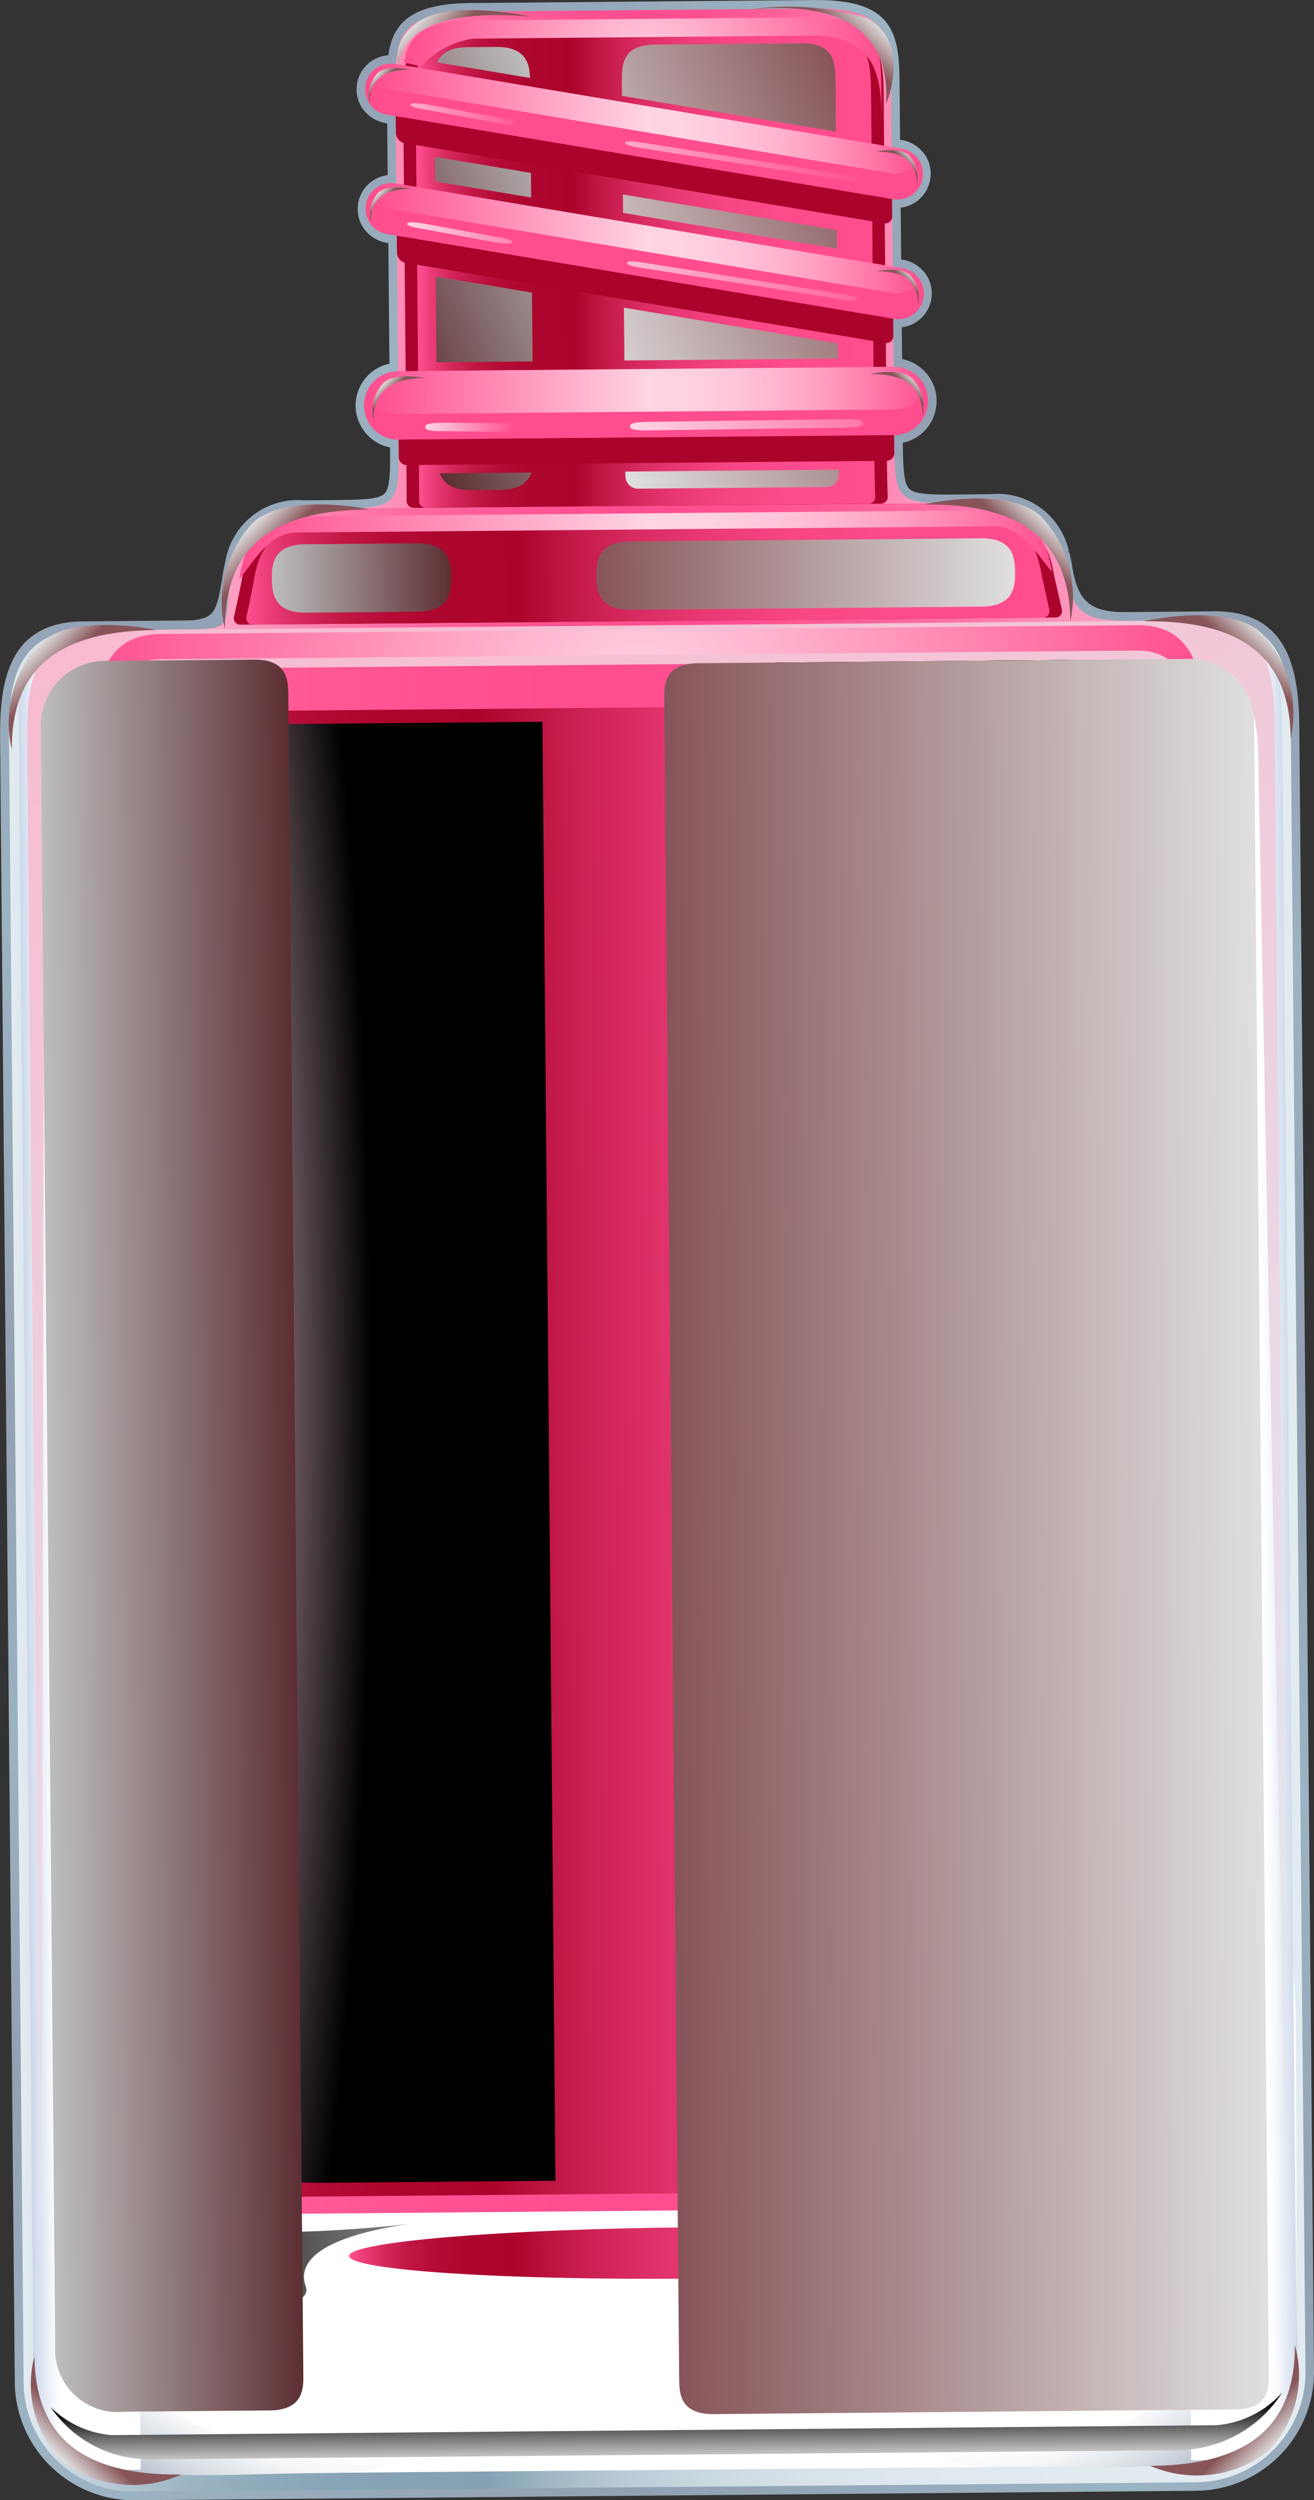 <svg xmlns="http://www.w3.org/2000/svg" xmlns:xlink="http://www.w3.org/1999/xlink" viewBox="0 0 29.291 55.729"><rect x="0" y="0" width="29.291" height="55.729" fill="#333333" stroke="none"/><defs><style>.cls-1{isolation:isolate;}.cls-2{fill:#999;}.cls-3{fill:url(#Безымянный_градиент_61);}.cls-4{fill:url(#Безымянный_градиент_1082);}.cls-10,.cls-11,.cls-12,.cls-26,.cls-27,.cls-5,.cls-6,.cls-7,.cls-8,.cls-9{mix-blend-mode:multiply;}.cls-5{fill:url(#Безымянный_градиент_10);}.cls-6{fill:url(#Безымянный_градиент_11);}.cls-7{fill:url(#Безымянный_градиент_53);}.cls-8{fill:url(#Безымянный_градиент_53-2);}.cls-9{fill:url(#Безымянный_градиент_50);}.cls-10{fill:url(#Безымянный_градиент_50-2);}.cls-11{fill:url(#Безымянный_градиент_798);}.cls-12{fill:url(#Безымянный_градиент_798-2);}.cls-13{fill:url(#Безымянный_градиент_33);}.cls-14{fill:url(#Безымянный_градиент_33-2);}.cls-15{fill:url(#Безымянный_градиент_33-3);}.cls-16{fill:url(#Безымянный_градиент_32);}.cls-17,.cls-23{fill:#ab042c;}.cls-17{mix-blend-mode:darken;}.cls-18{fill:url(#Безымянный_градиент_4908);}.cls-19{fill:url(#Безымянный_градиент_4908-2);}.cls-20{fill:#ff4d8e;}.cls-21{fill:url(#Безымянный_градиент_49);}.cls-22{fill:url(#Безымянный_градиент_47);}.cls-24{fill:url(#Безымянный_градиент_4905);}.cls-25{fill:url(#Безымянный_градиент_4904);}.cls-26{fill:url(#Безымянный_градиент_46);}.cls-27{fill:url(#Безымянный_градиент_46-2);}.cls-28,.cls-29,.cls-30,.cls-31,.cls-36,.cls-37,.cls-38,.cls-39,.cls-40,.cls-41,.cls-42,.cls-43,.cls-44,.cls-45,.cls-46,.cls-47,.cls-48,.cls-49,.cls-50,.cls-51,.cls-52,.cls-53,.cls-54,.cls-55,.cls-56,.cls-57,.cls-58,.cls-59,.cls-60,.cls-61,.cls-62,.cls-63{mix-blend-mode:screen;}.cls-28{fill:url(#Безымянный_градиент_12);}.cls-29{fill:url(#Безымянный_градиент_12-2);}.cls-30{fill:url(#Безымянный_градиент_4903);}.cls-31{fill:url(#Безымянный_градиент_4903-2);}.cls-32{fill:url(#Безымянный_градиент_31);}.cls-33{fill:url(#Безымянный_градиент_31-2);}.cls-34{fill:url(#Безымянный_градиент_31-3);}.cls-35{fill:url(#Безымянный_градиент_31-4);}.cls-36{fill:url(#Безымянный_градиент_4901);}.cls-37{fill:url(#Безымянный_градиент_4901-2);}.cls-38{fill:url(#Безымянный_градиент_4901-3);}.cls-39{fill:url(#Безымянный_градиент_4901-4);}.cls-40{fill:url(#Безымянный_градиент_30);}.cls-41{fill:url(#Безымянный_градиент_30-2);}.cls-42{fill:url(#Безымянный_градиент_3);}.cls-43{fill:url(#Безымянный_градиент_3-2);}.cls-44{fill:url(#Безымянный_градиент_3-3);}.cls-45{fill:url(#Безымянный_градиент_1158);}.cls-46{fill:url(#Безымянный_градиент_1158-2);}.cls-47{fill:url(#Безымянный_градиент_12-3);}.cls-48{fill:url(#Безымянный_градиент_12-4);}.cls-49{fill:url(#Безымянный_градиент_12-5);}.cls-50{fill:url(#Безымянный_градиент_12-6);}.cls-51{fill:url(#Безымянный_градиент_12-7);}.cls-52{fill:url(#Безымянный_градиент_12-8);}.cls-53{fill:url(#Безымянный_градиент_12-9);}.cls-54{fill:url(#Безымянный_градиент_12-10);}.cls-55{fill:url(#Безымянный_градиент_12-11);}.cls-56{fill:url(#Безымянный_градиент_12-12);}.cls-57{fill:url(#Безымянный_градиент_12-13);}.cls-58{fill:url(#Безымянный_градиент_12-14);}.cls-59{fill:url(#Безымянный_градиент_12-15);}.cls-60{fill:url(#Безымянный_градиент_12-16);}.cls-61{fill:url(#Безымянный_градиент_840);}.cls-62{fill:url(#Безымянный_градиент_12-17);}.cls-63{fill:url(#Безымянный_градиент_4903-3);}</style><linearGradient id="Безымянный_градиент_61" x1="-337.79" y1="38.046" x2="-306.399" y2="84.112" gradientTransform="matrix(-1, 0.009, 0.009, 1, -254.761, 12.946)" gradientUnits="userSpaceOnUse"><stop offset="0" stop-color="#9bb3c2"/><stop offset="0.121" stop-color="#92a0b3"/><stop offset="0.227" stop-color="#9bb3c2"/><stop offset="0.364" stop-color="#92a0b3"/><stop offset="0.422" stop-color="#97aabb"/><stop offset="0.5" stop-color="#9bb3c2"/><stop offset="0.587" stop-color="#97aabb"/><stop offset="0.652" stop-color="#92a0b3"/><stop offset="0.769" stop-color="#9bb3c2"/><stop offset="0.879" stop-color="#92a0b3"/><stop offset="1" stop-color="#9bb3c2"/></linearGradient><linearGradient id="Безымянный_градиент_1082" x1="-334.863" y1="64.328" x2="-306.288" y2="64.328" gradientTransform="matrix(-1, 0.009, 0.009, 1, -254.761, 12.946)" gradientUnits="userSpaceOnUse"><stop offset="0" stop-color="#e2ebf0"/><stop offset="0.276" stop-color="#e0e9ef"/><stop offset="0.384" stop-color="#d9e4ea"/><stop offset="0.462" stop-color="#cddae2"/><stop offset="0.527" stop-color="#bccdd7"/><stop offset="0.582" stop-color="#a5bbc9"/><stop offset="0.631" stop-color="#8aa6b7"/><stop offset="0.64" stop-color="#84a1b3"/><stop offset="0.752" stop-color="#87a3b5"/><stop offset="0.82" stop-color="#8faaba"/><stop offset="0.876" stop-color="#9db5c3"/><stop offset="0.925" stop-color="#b1c5d1"/><stop offset="0.97" stop-color="#cbd9e1"/><stop offset="1" stop-color="#e2ebf0"/></linearGradient><radialGradient id="Безымянный_градиент_10" cx="-321.566" cy="34672.717" fy="34661.967" r="16.464" gradientTransform="matrix(-1, 0.009, 0.002, 0.192, -313.923, -6551.383)" gradientUnits="userSpaceOnUse"><stop offset="0" stop-color="#92a0b3"/><stop offset="0.159" stop-color="#9ba8b9"/><stop offset="0.417" stop-color="#b3bdca"/><stop offset="0.742" stop-color="#dbdfe6"/><stop offset="1" stop-color="#fff"/></radialGradient><radialGradient id="Безымянный_градиент_11" cx="-321.567" cy="34666.258" fy="34655.508" r="16.465" gradientTransform="matrix(-1, 0.009, 0.002, 0.192, -313.923, -6551.383)" gradientUnits="userSpaceOnUse"><stop offset="0" stop-color="#c3d0e0"/><stop offset="0.246" stop-color="#ccd7e5"/><stop offset="0.646" stop-color="#e4eaf1"/><stop offset="1" stop-color="#fff"/></radialGradient><radialGradient id="Безымянный_градиент_53" cx="-314.143" cy="76.413" r="10.678" gradientTransform="matrix(-1, 0.009, 0.009, 1, -254.761, 12.946)" gradientUnits="userSpaceOnUse"><stop offset="0.745" stop-color="#fff"/><stop offset="0.788" stop-color="#f3f5f7"/><stop offset="0.866" stop-color="#d4dae1"/><stop offset="0.969" stop-color="#a3aebf"/><stop offset="1" stop-color="#92a0b3"/></radialGradient><radialGradient id="Безымянный_градиент_53-2" cx="186.908" cy="76.407" r="10.677" gradientTransform="translate(-114.604 11.703) rotate(-0.51)" xlink:href="#Безымянный_градиент_53"/><linearGradient id="Безымянный_градиент_50" x1="-334.672" y1="64.218" x2="-332.3" y2="64.218" gradientTransform="matrix(-1, 0.009, 0.009, 1, -254.761, 12.946)" gradientUnits="userSpaceOnUse"><stop offset="0" stop-color="#ccd9eb"/><stop offset="0.035" stop-color="#d5dfee"/><stop offset="0.176" stop-color="#f3f6fa"/><stop offset="0.255" stop-color="#fff"/></linearGradient><linearGradient id="Безымянный_градиент_50-2" x1="255.382" y1="64.213" x2="257.753" y2="64.213" gradientTransform="translate(-203.641 12.497) rotate(-0.51)" xlink:href="#Безымянный_градиент_50"/><radialGradient id="Безымянный_градиент_798" cx="-309.434" cy="99830.764" r="12.285" gradientTransform="matrix(-1.056, 0.009, 0.001, 0.17, -408.684, -16890.892)" gradientUnits="userSpaceOnUse"><stop offset="0" stop-color="#92a0b3"/><stop offset="0.186" stop-color="#96a4b6"/><stop offset="0.38" stop-color="#a3aebf"/><stop offset="0.576" stop-color="#b7c1cd"/><stop offset="0.775" stop-color="#d4dae1"/><stop offset="0.973" stop-color="#f9fafb"/><stop offset="1" stop-color="#fff"/></radialGradient><radialGradient id="Безымянный_градиент_798-2" cx="-309.434" cy="99842.185" r="6.145" xlink:href="#Безымянный_градиент_798"/><linearGradient id="Безымянный_градиент_33" x1="-339.561" y1="61.248" x2="-299.221" y2="61.248" gradientTransform="matrix(-1, 0.009, 0.009, 1, -254.761, 12.946)" gradientUnits="userSpaceOnUse"><stop offset="0" stop-color="#feb4cf"/><stop offset="0.102" stop-color="#fe8fb8"/><stop offset="0.203" stop-color="#ff72a6"/><stop offset="0.305" stop-color="#ff5e98"/><stop offset="0.404" stop-color="#ff5191"/><stop offset="0.5" stop-color="#ff4d8e"/><stop offset="0.596" stop-color="#ff5191"/><stop offset="0.695" stop-color="#ff5e98"/><stop offset="0.797" stop-color="#ff72a6"/><stop offset="0.898" stop-color="#fe8fb8"/><stop offset="1" stop-color="#feb4cf"/></linearGradient><linearGradient id="Безымянный_градиент_33-2" x1="-327.606" y1="35.389" x2="-313.508" y2="35.389" xlink:href="#Безымянный_градиент_33"/><linearGradient id="Безымянный_градиент_33-3" x1="-331.76" y1="42.247" x2="-310.045" y2="42.247" xlink:href="#Безымянный_градиент_33"/><linearGradient id="Безымянный_градиент_32" x1="66.223" y1="111.132" x2="66.223" y2="65.646" gradientTransform="translate(-28.822 16.87) rotate(-22.53)" gradientUnits="userSpaceOnUse"><stop offset="0" stop-color="#e2ebf0"/><stop offset="0.286" stop-color="#e6e2ea"/><stop offset="0.75" stop-color="#f1cada"/><stop offset="1" stop-color="#f8bad0"/></linearGradient><linearGradient id="Безымянный_градиент_4908" x1="-325.645" y1="35.579" x2="-315.477" y2="35.579" gradientTransform="matrix(-1, 0.009, 0.009, 1, -254.761, 12.946)" gradientUnits="userSpaceOnUse"><stop offset="0" stop-color="#ff4d8e"/><stop offset="0.203" stop-color="#fd4b8b"/><stop offset="0.326" stop-color="#f64583"/><stop offset="0.426" stop-color="#e93a75"/><stop offset="0.516" stop-color="#d82b61"/><stop offset="0.596" stop-color="#c21847"/><stop offset="0.66" stop-color="#ab042c"/><stop offset="0.765" stop-color="#ad062f"/><stop offset="0.828" stop-color="#b40c37"/><stop offset="0.88" stop-color="#c11745"/><stop offset="0.926" stop-color="#d22659"/><stop offset="0.967" stop-color="#e83973"/><stop offset="1" stop-color="#ff4d8e"/></linearGradient><linearGradient id="Безымянный_градиент_4908-2" x1="-329.508" y1="42.342" x2="-311.601" y2="42.342" xlink:href="#Безымянный_градиент_4908"/><linearGradient id="Безымянный_градиент_49" x1="-332.577" y1="61.971" x2="-308.574" y2="61.971" gradientTransform="matrix(-1, 0.009, 0.009, 1, -254.761, 12.946)" gradientUnits="userSpaceOnUse"><stop offset="0" stop-color="#ab042c"/><stop offset="0.247" stop-color="#ff4d8e"/><stop offset="0.328" stop-color="#fb4a8a"/><stop offset="0.413" stop-color="#f1417d"/><stop offset="0.498" stop-color="#df3169"/><stop offset="0.584" stop-color="#c61c4c"/><stop offset="0.66" stop-color="#ab042c"/><stop offset="0.765" stop-color="#ad062f"/><stop offset="0.828" stop-color="#b40c37"/><stop offset="0.88" stop-color="#c11745"/><stop offset="0.926" stop-color="#d22659"/><stop offset="0.967" stop-color="#e83973"/><stop offset="1" stop-color="#ff4d8e"/></linearGradient><linearGradient id="Безымянный_градиент_47" x1="-328.808" y1="79.867" x2="-313.568" y2="79.867" gradientTransform="matrix(-1, 0.009, 0.009, 1, -254.761, 12.946)" gradientUnits="userSpaceOnUse"><stop offset="0" stop-color="#ff4d8e"/><stop offset="0.235" stop-color="#fd4b8b"/><stop offset="0.376" stop-color="#f64583"/><stop offset="0.492" stop-color="#e93a75"/><stop offset="0.595" stop-color="#d82b61"/><stop offset="0.689" stop-color="#c21847"/><stop offset="0.762" stop-color="#ab042c"/><stop offset="0.835" stop-color="#ad062f"/><stop offset="0.88" stop-color="#b40c37"/><stop offset="0.916" stop-color="#c11745"/><stop offset="0.948" stop-color="#d22659"/><stop offset="0.977" stop-color="#e83973"/><stop offset="1" stop-color="#ff4d8e"/></linearGradient><linearGradient id="Безымянный_градиент_4905" x1="-307.714" y1="61.856" x2="-307.332" y2="61.856" gradientTransform="matrix(-1, 0.009, 0.009, 1, -254.761, 12.946)" gradientUnits="userSpaceOnUse"><stop offset="0" stop-color="#ab042c"/><stop offset="1" stop-color="#ff4d8e"/></linearGradient><linearGradient id="Безымянный_градиент_4904" x1="-333.865" y1="61.856" x2="-333.485" y2="61.856" gradientTransform="matrix(-1, 0.009, 0.009, 1, -254.761, 12.946)" gradientUnits="userSpaceOnUse"><stop offset="0" stop-color="#ff4d8e"/><stop offset="1" stop-color="#ab042c"/></linearGradient><linearGradient id="Безымянный_градиент_46" x1="-307.437" y1="46.213" x2="-308.126" y2="46.213" gradientTransform="matrix(-1, 0.009, 0.009, 1, -254.761, 12.946)" gradientUnits="userSpaceOnUse"><stop offset="0" stop-color="#ccd9eb"/><stop offset="0.136" stop-color="#d5dfee"/><stop offset="0.69" stop-color="#f3f6fa"/><stop offset="1" stop-color="#fff"/></linearGradient><linearGradient id="Безымянный_градиент_46-2" x1="167.222" y1="46.207" x2="166.533" y2="46.207" gradientTransform="translate(-88.255 11.469) rotate(-0.51)" xlink:href="#Безымянный_градиент_46"/><linearGradient id="Безымянный_градиент_12" x1="74.413" y1="63.734" x2="82.265" y2="63.734" gradientTransform="translate(-28.822 16.87) rotate(-22.53)" gradientUnits="userSpaceOnUse"><stop offset="0" stop-color="#e0e0e0"/><stop offset="1" stop-color="#875559"/></linearGradient><linearGradient id="Безымянный_градиент_12-2" x1="-328.747" y1="42.467" x2="-319.413" y2="42.467" gradientTransform="matrix(-1, 0.009, 0.009, 1, -254.761, 12.946)" xlink:href="#Безымянный_градиент_12"/><linearGradient id="Безымянный_градиент_4903" x1="232.192" y1="42.462" x2="236.192" y2="42.462" gradientTransform="translate(-174.782 12.239) rotate(-0.51)" gradientUnits="userSpaceOnUse"><stop offset="0" stop-color="#bdbdbd"/><stop offset="1" stop-color="#5c2e32"/></linearGradient><linearGradient id="Безымянный_градиент_4903-2" x1="75.947" y1="61.63" x2="70.636" y2="61.63" gradientTransform="translate(-28.822 16.87) rotate(-22.53)" xlink:href="#Безымянный_градиент_4903"/><linearGradient id="Безымянный_градиент_31" x1="74.949" y1="63.861" x2="82.025" y2="63.861" gradientTransform="translate(-28.822 16.87) rotate(-22.53)" gradientUnits="userSpaceOnUse"><stop offset="0" stop-color="#ffd4e3"/><stop offset="1" stop-color="#ff4d8e"/></linearGradient><linearGradient id="Безымянный_градиент_31-2" x1="203.089" y1="37.576" x2="205.199" y2="37.576" gradientTransform="translate(-142.122 11.707) rotate(-0.233)" xlink:href="#Безымянный_градиент_31"/><linearGradient id="Безымянный_градиент_31-3" x1="225.895" y1="38.263" x2="227.912" y2="38.263" gradientTransform="translate(-164.856 11.91) rotate(-0.233)" xlink:href="#Безымянный_градиент_31"/><linearGradient id="Безымянный_градиент_31-4" x1="72.091" y1="59.198" x2="75.544" y2="59.198" xlink:href="#Безымянный_градиент_31"/><linearGradient id="Безымянный_градиент_4901" x1="-326.677" y1="34.952" x2="-314.436" y2="34.952" gradientTransform="matrix(-1, 0.009, 0.009, 1, -254.761, 12.946)" gradientUnits="userSpaceOnUse"><stop offset="0" stop-color="#ff4d8e"/><stop offset="0.064" stop-color="#ff6da2"/><stop offset="0.153" stop-color="#ff92b9"/><stop offset="0.242" stop-color="#ffafcb"/><stop offset="0.33" stop-color="#ffc3d9"/><stop offset="0.416" stop-color="#ffd0e0"/><stop offset="0.5" stop-color="#ffd4e3"/><stop offset="1" stop-color="#ff4d8e"/></linearGradient><linearGradient id="Безымянный_градиент_4901-2" x1="-326.677" y1="32.285" x2="-314.436" y2="32.285" xlink:href="#Безымянный_градиент_4901"/><linearGradient id="Безымянный_градиент_4901-3" x1="-326.787" y1="38.341" x2="-314.327" y2="38.341" xlink:href="#Безымянный_градиент_4901"/><linearGradient id="Безымянный_градиент_4901-4" x1="-329.572" y1="41.773" x2="-311.452" y2="41.773" xlink:href="#Безымянный_градиент_4901"/><radialGradient id="Безымянный_градиент_30" cx="-380.385" cy="45.452" r="14.391" gradientTransform="matrix(-0.877, 0.008, 0.009, 1, -268.001, 13.05)" xlink:href="#Безымянный_градиент_31"/><radialGradient id="Безымянный_градиент_30-2" cx="-320.549" cy="31.24" r="5.327" gradientTransform="matrix(-1, 0.009, 0.009, 1, -254.761, 12.946)" xlink:href="#Безымянный_градиент_31"/><radialGradient id="Безымянный_градиент_3" cx="-125.717" cy="-7371.051" r="2.743" gradientTransform="matrix(-1.663, 0.015, 0.095, 10.678, 569.268, 78778.794)" gradientUnits="userSpaceOnUse"><stop offset="0" stop-color="#ffd4e3"/><stop offset="1"/></radialGradient><radialGradient id="Безымянный_градиент_3-2" cx="-175.347" cy="-7371.051" r="2.59" gradientTransform="matrix(-1.663, 0.015, 0.095, 10.678, 487.093, 78779.525)" xlink:href="#Безымянный_градиент_3"/><radialGradient id="Безымянный_градиент_3-3" cx="350.012" cy="-7370.99" r="2.649" gradientTransform="matrix(1.663, -0.015, 0.095, 10.678, 173.728, 78782.308)" xlink:href="#Безымянный_градиент_3"/><linearGradient id="Безымянный_градиент_1158" x1="-314.933" y1="79.867" x2="-308.841" y2="79.867" gradientTransform="matrix(-1, 0.009, 0.009, 1, -254.761, 12.946)" gradientUnits="userSpaceOnUse"><stop offset="0" stop-color="#878787"/><stop offset="1" stop-color="#0d0404"/></linearGradient><linearGradient id="Безымянный_градиент_1158-2" x1="173.798" y1="79.863" x2="179.892" y2="79.863" gradientTransform="translate(-101.409 11.585) rotate(-0.51)" xlink:href="#Безымянный_градиент_1158"/><linearGradient id="Безымянный_градиент_12-3" x1="-307.131" y1="84.424" x2="-307.643" y2="83.899" gradientTransform="matrix(-1, 0.009, 0.009, 1, -254.761, 12.946)" xlink:href="#Безымянный_градиент_12"/><linearGradient id="Безымянный_градиент_12-4" x1="217.985" y1="84.419" x2="217.473" y2="83.894" gradientTransform="translate(-138.722 11.918) rotate(-0.51)" xlink:href="#Безымянный_градиент_12"/><linearGradient id="Безымянный_градиент_12-5" x1="218.194" y1="158.443" x2="217.685" y2="157.92" gradientTransform="matrix(1, -0.009, -0.009, -1, -136.916, 214.2)" xlink:href="#Безымянный_градиент_12"/><linearGradient id="Безымянный_градиент_12-6" x1="213.303" y1="161.087" x2="212.795" y2="160.565" gradientTransform="matrix(1, -0.009, -0.009, -1, -136.916, 214.2)" xlink:href="#Безымянный_градиент_12"/><linearGradient id="Безымянный_градиент_12-7" x1="210.41" y1="169.161" x2="210.267" y2="169.014" gradientTransform="matrix(1, -0.009, -0.009, -1, -136.916, 214.2)" xlink:href="#Безымянный_градиент_12"/><linearGradient id="Безымянный_градиент_12-8" x1="210.41" y1="166.494" x2="210.267" y2="166.347" gradientTransform="matrix(1, -0.009, -0.009, -1, -136.916, 214.2)" xlink:href="#Безымянный_градиент_12"/><linearGradient id="Безымянный_градиент_12-9" x1="210.441" y1="164.184" x2="210.26" y2="163.998" gradientTransform="matrix(1, -0.009, -0.009, -1, -136.916, 214.2)" xlink:href="#Безымянный_градиент_12"/><linearGradient id="Безымянный_градиент_12-10" x1="209.4" y1="172.406" x2="208.855" y2="171.848" gradientTransform="matrix(1, -0.009, -0.009, -1, -136.916, 214.2)" xlink:href="#Безымянный_градиент_12"/><linearGradient id="Безымянный_градиент_12-11" x1="-387.998" y1="158.439" x2="-388.507" y2="157.916" gradientTransform="translate(-333.989 215.951) rotate(179.49)" xlink:href="#Безымянный_градиент_12"/><linearGradient id="Безымянный_градиент_12-12" x1="-392.772" y1="161.084" x2="-393.281" y2="160.561" gradientTransform="translate(-333.989 215.951) rotate(179.49)" xlink:href="#Безымянный_градиент_12"/><linearGradient id="Безымянный_градиент_12-13" x1="-395.664" y1="171.081" x2="-395.807" y2="170.934" gradientTransform="translate(-333.989 215.951) rotate(179.49)" xlink:href="#Безымянный_градиент_12"/><linearGradient id="Безымянный_градиент_12-14" x1="-395.663" y1="168.424" x2="-395.806" y2="168.277" gradientTransform="translate(-333.989 215.951) rotate(179.49)" xlink:href="#Безымянный_градиент_12"/><linearGradient id="Безымянный_градиент_12-15" x1="-395.734" y1="164.181" x2="-395.916" y2="163.994" gradientTransform="translate(-333.989 215.951) rotate(179.49)" xlink:href="#Безымянный_градиент_12"/><linearGradient id="Безымянный_градиент_12-16" x1="-396.883" y1="172.561" x2="-397.425" y2="172.005" gradientTransform="translate(-333.989 215.951) rotate(179.49)" xlink:href="#Безымянный_градиент_12"/><linearGradient id="Безымянный_градиент_840" x1="-320.615" y1="84.345" x2="-320.615" y2="83.335" gradientTransform="matrix(-1, 0.009, 0.009, 1, -254.761, 12.946)" gradientUnits="userSpaceOnUse"><stop offset="0" stop-color="#bdbdbd"/><stop offset="1"/></linearGradient><linearGradient id="Безымянный_градиент_12-17" x1="-334.046" y1="63.948" x2="-320.901" y2="63.948" gradientTransform="matrix(-1, 0.009, 0.009, 1, -254.761, 12.946)" xlink:href="#Безымянный_градиент_12"/><linearGradient id="Безымянный_градиент_4903-3" x1="243.191" y1="63.775" x2="248.716" y2="63.775" gradientTransform="translate(-190.961 12.383) rotate(-0.51)" xlink:href="#Безымянный_градиент_4903"/></defs><title>баночка-открытая</title><g class="cls-1"><g id="Слой_1" data-name="Слой 1"><g id="Nail_polish_bottle_1" data-name="Nail polish bottle 1"><g id="Shadow"><g id="Shadow-2" data-name="Shadow"><path class="cls-2" d="M80.985,92.633l-.326-36.719c-.013-1.274-.246-2.576-1.895-2.561l-25.209.225c-1.651.014-1.861,1.321-1.849,2.596l.328,36.717a2.65,2.65,0,0,0,2.656,2.557l23.687-.213A2.647,2.647,0,0,0,80.985,92.633Z" transform="translate(-51.705 -39.728)"/></g></g><path class="cls-3" d="M53.564,53.588l2.133-.018c.795-.022.816-.125.959-.931a4.136,4.136,0,0,1,.085-.456,1.631,1.631,0,0,1,1.733-1.303l.605-.005c.664-.007,1.064-.008,1.198-.146.12-.122.128-.467.124-1.028a.953.953,0,0,1-.015-1.867l-.024-2.688a.795.795,0,0,1-.542-.317.76.76,0,0,1,.527-1.197l-.011-1.155a.792.792,0,0,1-.541-.316.761.761,0,0,1,.566-1.201c.1-.697.479-1.15,1.823-1.164l7.686-.067c1.736-.015,1.877.737,1.887,1.801l.012,1.313a.795.795,0,0,1,.541.317.75.75,0,0,1,.13.57.758.758,0,0,1-.657.627l.011,1.154a.795.795,0,0,1,.541.316.76.76,0,0,1-.529,1.196l.009.709a.953.953,0,0,1,.014,1.867c.007.559.023.904.146,1.025.137.134.536.131,1.198.125l.608-.006a1.63,1.63,0,0,1,1.753,1.277l-.066.018.07-.007a3.241,3.241,0,0,1,.079.389l.01.051c.157.803.526.903,1.321.91l1.827-.016c1.649-.016,1.881,1.286,1.894,2.56L80.996,92.644A2.648,2.648,0,0,1,78.385,95.245l-23.687.212a2.65,2.65,0,0,1-2.655-2.556L51.715,56.183C51.704,54.907,51.915,53.602,53.564,53.588Z" transform="translate(-51.705 -39.728)"/><path class="cls-4" d="M53.565,53.778l25.212-.226c1.609-.013,1.692,1.387,1.701,2.375L80.806,92.645a2.454,2.454,0,0,1-2.422,2.411l-23.686.211a2.452,2.452,0,0,1-2.465-2.368l-.327-36.719C51.898,55.191,51.955,53.792,53.565,53.778Z" transform="translate(-51.705 -39.728)"/><path class="cls-5" d="M80.395,89.425l.025,2.814a2.474,2.474,0,0,1-2.421,2.439l-22.925.204a2.473,2.473,0,0,1-2.464-2.395l-.025-2.814Z" transform="translate(-51.705 -39.728)"/><path class="cls-6" d="M80.385,88.187l.025,2.869a2.431,2.431,0,0,1-2.422,2.383L55.064,93.644a2.428,2.428,0,0,1-2.464-2.339l-.024-2.871Z" transform="translate(-51.705 -39.728)"/><path class="cls-7" d="M59.088,94.846c-4.176.038-6.589.558-6.62-2.737-.029-3.296-.062-4.37-.088-7.068-.022-2.698.508-1.919.536,1.04.028,2.957.356,5.645,1.54,6.691a6.963,6.963,0,0,0,4.628,1.597C60.825,94.355,60.83,94.83,59.088,94.846Z" transform="translate(-51.705 -39.728)"/><path class="cls-8" d="M74.057,94.713c4.177-.038,6.599.441,6.568-2.854-.029-3.296-.013-4.371-.038-7.069-.023-2.699-.543-1.909-.516,1.048.026,2.96-.254,5.653-1.42,6.719a6.955,6.955,0,0,1-4.597,1.679C72.313,94.251,72.316,94.727,74.057,94.713Z" transform="translate(-51.705 -39.728)"/><path class="cls-9" d="M77.897,53.832l1.07-.01c1.087-.008,1.307.727,1.319,1.996l.326,36.72A2.068,2.068,0,0,1,78.568,94.563l-.309.003Z" transform="translate(-51.705 -39.728)"/><path class="cls-10" d="M54.477,54.042l-1.071.009c-1.087.009-1.293.748-1.282,2.019l.327,36.719a2.068,2.068,0,0,0,2.08,1.989l.309-.004Z" transform="translate(-51.705 -39.728)"/><path class="cls-11" d="M67.074,86.402c7.177-.066,13.003.804,13.013,1.941.008,1.137-5.8,2.109-12.976,2.174-7.176.065-13-.807-13.011-1.942C54.09,87.437,59.898,86.464,67.074,86.402Z" transform="translate(-51.705 -39.728)"/><path class="cls-12" d="M67.101,89.373c3.587-.031,6.501.403,6.507.972.004.568-2.9,1.055-6.488,1.087-3.588.033-6.501-.403-6.505-.972C60.609,89.893,63.514,89.407,67.101,89.373Z" transform="translate(-51.705 -39.728)"/><path class="cls-13" d="M55.471,53.762l21.4-.19c1.611-.015,1.693,1.386,1.702,2.375l.272,30.553a2.453,2.453,0,0,1-2.422,2.412l-19.876.176a2.45,2.45,0,0,1-2.464-2.367l-.27-30.554C53.804,55.178,53.861,53.776,55.471,53.762Z" transform="translate(-51.705 -39.728)"/><path class="cls-14" d="M60.59,49.527l-.07-7.899c-.007-.989.057-1.628,1.667-1.641l7.685-.068c1.612-.015,1.687.623,1.696,1.612l.071,7.896c.014,1.525.014,1.525,1.538,1.511L59.081,51.064C60.605,51.051,60.605,51.051,60.59,49.527Z" transform="translate(-51.705 -39.728)"/><path class="cls-15" d="M56.854,52.621a3.044,3.044,0,0,1,.07-.379,1.446,1.446,0,0,1,1.553-1.173l15.305-.136A1.437,1.437,0,0,1,75.35,52.069a3.207,3.207,0,0,1,.081.385c.223,1.124.547,1.124,1.924,1.114l-21.713.193C57.019,53.749,56.651,53.748,56.854,52.621Z" transform="translate(-51.705 -39.728)"/><path class="cls-16" d="M80.121,55.925c-.009-.986-.089-2.381-1.657-2.367l-24.538.217c-1.567.016-1.623,1.412-1.614,2.398l.316,35.611c.001.006.003.324.003.324L52.69,57.04c-.009-.986.046-2.382,1.615-2.397l23.797-.212c1.567-.013,1.647,1.383,1.656,2.369l.683,35.06Z" transform="translate(-51.705 -39.728)"/><path class="cls-17" d="M60.762,49.577l-.07-7.624c-.008-.955.056-1.571,1.617-1.584l7.45-.068c1.56-.013,1.634.603,1.644,1.557l.067,7.625c.007.776.016,1.143.024,1.317a.154.154,0,0,1-.16.155L60.931,51.048a.157.157,0,0,1-.162-.152C60.769,50.727,60.768,50.36,60.762,49.577Z" transform="translate(-51.705 -39.728)"/><path class="cls-18" d="M61.039,49.575,60.971,41.952c-.009-.956.051-1.573,1.532-1.586l7.062-.063c1.479-.014,1.549.603,1.558,1.557L71.191,49.483c.007.778.018,1.144.024,1.316a.149.149,0,0,1-.151.156l-9.862.089a.15.15,0,0,1-.154-.15C61.048,50.723,61.047,50.357,61.039,49.575Z" transform="translate(-51.705 -39.728)"/><path class="cls-17" d="M57.09,52.684a2.488,2.488,0,0,1,.069-.323,1.384,1.384,0,0,1,1.514-1.007l14.916-.132a1.384,1.384,0,0,1,1.531.971,2.171,2.171,0,0,1,.075.331c.097.425.152.664.183.798a.145.145,0,0,1-.15.17l-18.156.16a.144.144,0,0,1-.153-.168C56.951,53.349,57.002,53.111,57.09,52.684Z" transform="translate(-51.705 -39.728)"/><path class="cls-19" d="M57.364,52.682a2.209,2.209,0,0,1,.067-.323,1.348,1.348,0,0,1,1.468-1.008l14.465-.129a1.344,1.344,0,0,1,1.482.972,2.805,2.805,0,0,1,.076.332c.092.426.145.663.175.798a.143.143,0,0,1-.144.17l-17.608.157a.143.143,0,0,1-.147-.17C57.229,53.347,57.279,53.107,57.364,52.682Z" transform="translate(-51.705 -39.728)"/><path class="cls-20" d="M72.393,48.659a.758.758,0,0,1-.755.768l-11.049.101a.763.763,0,1,1-.013-1.526l11.048-.097A.763.763,0,0,1,72.393,48.659ZM60.347,44.947,71.619,46.833a.572.572,0,1,0,.189-1.128l-11.273-1.885a.571.571,0,1,0-.188,1.126Zm-.024-2.664L71.596,44.164a.571.571,0,1,0,.187-1.126l-11.271-1.885a.572.572,0,0,0-.19,1.129Z" transform="translate(-51.705 -39.728)"/><path class="cls-21" d="M55.868,55.588l20.638-.184c1.61-.013,1.693,1.385,1.702,2.374l.242,27.203c.008.989.031,3.531-2.412,3.553l-19.114.17c-2.442.021-2.465-2.521-2.474-3.51l-.243-27.202C54.199,57.003,54.257,55.603,55.868,55.588Z" transform="translate(-51.705 -39.728)"/><path class="cls-22" d="M59.487,90.012c.003.315,3.416.542,7.624.505,4.207-.036,7.617-.324,7.615-.64-.005-.314-3.418-.54-7.625-.504C62.893,89.412,59.484,89.698,59.487,90.012Z" transform="translate(-51.705 -39.728)"/><path id="Shadows" class="cls-23" d="M71.409,44.704,60.72,42.918a.237.237,0,0,1-.19-.222l-.004-.38,11.066,1.849.001.38A.152.152,0,0,1,71.409,44.704Zm-10.815,5.22a.178.178,0,0,0,.187.171l10.677-.095a.18.18,0,0,0,.186-.177c-.007-.161-.004-.173-.005-.397l-11.049.101C60.591,49.671,60.595,49.885,60.594,49.924Zm11.024-2.712-.002-.381L60.55,44.982l.004.38a.239.239,0,0,0,.188.224L71.432,47.372A.155.155,0,0,0,71.618,47.212Z" transform="translate(-51.705 -39.728)"/><path class="cls-24" d="M53.136,55.677c.106-.002.192 0.0.195.474l.281,31.428c.003.474-.078.859-.184.86-.104.001-.193-.381-.198-.855l-.279-31.427C52.946,55.682,53.032,55.678,53.136,55.677Z" transform="translate(-51.705 -39.728)"/><path class="cls-25" d="M79.285,55.445c.107-.002.191 0.0.195.475l.28,31.427c.004.475-.076.858-.183.86-.104 0-.194-.382-.198-.856l-.279-31.428C79.096,55.45,79.181,55.444,79.285,55.445Z" transform="translate(-51.705 -39.728)"/><g id="Light"><path class="cls-26" d="M53.565,54.981a1.297,1.297,0,0,0-.489.497c-.096.207.091.027.23.124a4.25,4.25,0,0,1,.181,1.634c.027.835.165.953.204-.357C53.727,55.57,53.819,54.821,53.565,54.981Z" transform="translate(-51.705 -39.728)"/><path class="cls-27" d="M78.828,54.757a1.249,1.249,0,0,1,.496.487c.102.205-.087.029-.223.129a4.121,4.121,0,0,0-.153,1.635c-.013.836-.15.957-.211-.352C78.677,55.348,78.572,54.601,78.828,54.757Z" transform="translate(-51.705 -39.728)"/><path class="cls-28" d="M65.613,46.585l4.768.798.004.337-4.761.043Zm4.747-1.727-4.77-.796.004.411,4.769.797Zm-4.716,5.381.003.101a.281.281,0,0,0,.286.281l4.194-.037a.283.283,0,0,0,.28-.286l-.002-.102Zm4.695-7.577-.009-1.126c-.005-.447-.041-.849-.77-.842l-3.241.028c-.729.006-.757.41-.752.856l.002.287Z" transform="translate(-51.705 -39.728)"/><path class="cls-29" d="M65.753,51.797l7.813-.071c.729-.006.764.44.767.756.003.315-.024.762-.752.767l-7.814.072c-.728.004-.763-.441-.767-.757C64.997,52.249,65.023,51.802,65.753,51.797Z" transform="translate(-51.705 -39.728)"/><path class="cls-30" d="M60.998,51.838l-2.479.021c-.729.006-.757.454-.754.771.003.314.039.76.768.754l2.479-.021c.729-.007.757-.454.753-.769C61.762,52.277,61.726,51.831,60.998,51.838Z" transform="translate(-51.705 -39.728)"/><path class="cls-31" d="M63.544,44.131l-2.141-.358-.006-.549,2.144.358Zm-2.123,1.76.017,1.912,2.14-.019-.015-1.534Zm2.098-4.425c-.007-.31-.082-.699-.764-.692l-.621.005c-.418.003-.602.152-.685.34Zm-2.01,8.812c.075.207.26.38.716.377l.618-.006c.456-.004.636-.18.708-.388Z" transform="translate(-51.705 -39.728)"/><path class="cls-32" d="M66.125,48.06l4.41-.061c.375-.006.394.216.397.374.002.158-.012.382-.385.386l-4.411.061c-.374.005-.394-.218-.396-.375C65.736,48.287,65.749,48.064,66.125,48.06ZM65.749,49.23c.001.039.017.096.393.091l4.411-.06c.375-.006.391-.061.389-.1-0-.04-.018-.096-.393-.09l-4.409.06C65.765,49.135,65.749,49.191,65.749,49.23Zm.006-4.219c-.017.1-.025.245.345.304l4.353.718c.37.059.411-.081.428-.183.017-.101.025-.246-.346-.304l-4.355-.719C65.812,44.769,65.773,44.909,65.755,45.011Zm-.074.575c-.005.027.006.063.376.121l4.355.685c.37.059.39.026.395-0.0.004-.026-.006-.062-.376-.121l-4.355-.685C65.709,45.528,65.687,45.561,65.681,45.586Zm.037-3.251c-.018.101-.026.245.344.304l4.356.718c.37.057.41-.082.426-.184.018-.099.025-.245-.344-.303l-4.355-.718C65.774,42.094,65.735,42.233,65.718,42.335Zm-.075.576c-.003.025.006.062.376.121l4.353.685c.37.059.392.025.396 0.0.005-.024-.004-.064-.376-.122l-4.353-.685C65.671,42.85,65.647,42.885,65.644,42.911Z" transform="translate(-51.705 -39.728)"/><path class="cls-33" d="M62.828,48.065l-1.324.014c-.375.001-.392.226-.392.383.002.157.019.381.394.379l1.327-.013c.374-.002.39-.225.389-.382C63.222,48.285,63.204,48.065,62.828,48.065Z" transform="translate(-51.705 -39.728)"/><path class="cls-34" d="M63.202,49.253c0.0.04-.016.095-.392.098l-1.234-.012c-.374.004-.391-.053-.391-.092 0-.04.016-.096.391-.097l1.234.009C63.186,49.158,63.202,49.214,63.202,49.253Z" transform="translate(-51.705 -39.728)"/><path class="cls-35" d="M62.876,44.251l-1.576-.261c-.371-.056-.408.085-.423.186-.014.101-.019.245.351.304l1.578.26c.369.057.405-.083.421-.185C63.241,44.455,63.247,44.309,62.876,44.251Zm-.131.753L61.176,44.714c-.368-.058-.39-.025-.394.001-.005.026.007.062.376.121l1.569.291c.368.057.39.024.394,0C63.126,45.101,63.114,45.062,62.744,45.004Zm.208-3.408-1.578-.26c-.37-.057-.407.084-.419.184-.016.102-.02.247.349.305l1.577.261c.369.058.408-.084.422-.184C63.316,41.801,63.322,41.654,62.952,41.596Zm-.133.754L61.252,42.059c-.37-.057-.39-.024-.394,0-.004.027.007.064.378.121l1.566.292c.369.057.391.025.394-0C63.2,42.447,63.189,42.409,62.819,42.351Z" transform="translate(-51.705 -39.728)"/><path class="cls-36" d="M71.615,46.26,60.342,44.376a.563.563,0,0,1-.395-.274.569.569,0,0,1,.588-.281l11.273,1.885a.558.558,0,0,1,.396.275A.57.57,0,0,1,71.615,46.26Z" transform="translate(-51.705 -39.728)"/><path class="cls-37" d="M71.591,43.594,60.319,41.709a.575.575,0,0,1-.396-.273.573.573,0,0,1,.59-.283l11.271,1.885a.562.562,0,0,1,.397.275A.57.57,0,0,1,71.591,43.594Z" transform="translate(-51.705 -39.728)"/><path class="cls-38" d="M60.577,48.002l11.048-.097a.759.759,0,0,1,.711.468.761.761,0,0,1-.701.482L60.586,48.955a.767.767,0,0,1-.71-.469A.762.762,0,0,1,60.577,48.002Z" transform="translate(-51.705 -39.728)"/><path class="cls-39" d="M73.877,51.46l-15.576.138c-.622.006-1.013.758-1.261,1.037a2.436,2.436,0,0,1,.069-.341,1.391,1.391,0,0,1,1.514-1.059l14.926-.132a1.388,1.388,0,0,1,1.531,1.023,2.9,2.9,0,0,1,.077.347C74.902,52.202,74.5,51.454,73.877,51.46Z" transform="translate(-51.705 -39.728)"/><path class="cls-40" d="M55.273,53.859l21.786-.196c1.416-.013,1.488,1.387,1.497,2.376l.01,1.143c-.009-.99-.087-2.967-1.501-2.953l-21.788.193c-1.415.013-1.458,1.991-1.448,2.978l-.01-1.142C53.81,55.27,53.859,53.87,55.273,53.859Z" transform="translate(-51.705 -39.728)"/><path class="cls-41" d="M62.243,40.183l7.525-.067c1.505-.013,1.577.611,1.585,1.583l.008.763c-.008-.973-.084-1.953-1.589-1.94l-7.525.068a1.945,1.945,0,0,0-1.154.616l-.377-.083C60.803,40.543,61.121,40.192,62.243,40.183Z" transform="translate(-51.705 -39.728)"/><path class="cls-42" d="M75.327,54.44l-6.346.056.301,33.792,5.079-.044c4.064-.036,4.041-2.533,4.032-3.503L78.145,56.759C78.136,55.788,78.007,54.415,75.327,54.44Z" transform="translate(-51.705 -39.728)"/><path class="cls-43" d="M76.586,82.572l-.207-23.42c-.008-.805-.16-4.72-2.839-4.696l1.843-.016c2.679-.023,2.807,1.35,2.817,2.32L78.449,84.739c.008.972.029,3.467-4.034,3.505l-.514.005C76.628,87.251,76.592,83.278,76.586,82.572Z" transform="translate(-51.705 -39.728)"/><path class="cls-44" d="M57.451,55.873l6.346-.057L64.087,88.335l-5.079.046c-4.064.036-4.077-1.522-4.089-2.892l-.25-28.008C54.661,56.51,54.77,55.898,57.451,55.873Z" transform="translate(-51.705 -39.728)"/><path class="cls-45" d="M60.846,89.294s-4.12.518-5.807-.173a.206.206,0,0,0-.236.32,5.366,5.366,0,0,0,3.494,1.529.207.207,0,0,0,.224-.28C58.371,90.289,58.534,89.632,60.846,89.294Z" transform="translate(-51.705 -39.728)"/><path class="cls-46" d="M73.077,89.186s4.13.446,5.805-.276a.206.206,0,0,1,.243.316,5.387,5.387,0,0,1-3.467,1.59.208.208,0,0,1-.229-.277C75.57,90.135,75.396,89.482,73.077,89.186Z" transform="translate(-51.705 -39.728)"/><path class="cls-47" d="M55.744,94.883c-1.647.014-3.253-.436-3.271-2.636a2.446,2.446,0,0,0,.654,2.375A2.63,2.63,0,0,0,55.744,94.883Z" transform="translate(-51.705 -39.728)"/><path class="cls-48" d="M77.346,94.69c1.646-.014,3.243-.494,3.223-2.693a2.445,2.445,0,0,1-.612,2.387A2.63,2.63,0,0,1,77.346,94.69Z" transform="translate(-51.705 -39.728)"/><path class="cls-49" d="M77.204,53.576c1.647-.015,3.252.409,3.272,2.608a2.609,2.609,0,0,0-.653-2.349C79.055,53.141,77.204,53.576,77.204,53.576Z" transform="translate(-51.705 -39.728)"/><path class="cls-50" d="M72.292,50.973c1.647-.015,3.253.41,3.272,2.609a2.608,2.608,0,0,0-.655-2.348C74.141,50.539,72.292,50.973,72.292,50.973Z" transform="translate(-51.705 -39.728)"/><path class="cls-51" d="M71.224,43.111c.463-.004.916.115.92.733a.73.73,0,0,0-.183-.66C71.744,42.988,71.224,43.111,71.224,43.111Z" transform="translate(-51.705 -39.728)"/><path class="cls-52" d="M71.247,45.776c.463-.003.916.116.921.735a.734.734,0,0,0-.184-.661C71.769,45.655,71.247,45.776,71.247,45.776Z" transform="translate(-51.705 -39.728)"/><path class="cls-53" d="M71.1,48.067c.589-.005,1.162.145,1.169.931a.926.926,0,0,0-.234-.837C71.762,47.91,71.1,48.067,71.1,48.067Z" transform="translate(-51.705 -39.728)"/><path class="cls-54" d="M68.391,39.946c1.646-.177,3.186.205,3.067,2.097,0,0,.587-1.371-.431-1.912A6.007,6.007,0,0,0,68.391,39.946Z" transform="translate(-51.705 -39.728)"/><path class="cls-55" d="M55.195,53.772c-1.649.014-3.246.467-3.226,2.665a2.604,2.604,0,0,1,.612-2.359C53.337,53.369,55.195,53.772,55.195,53.772Z" transform="translate(-51.705 -39.728)"/><path class="cls-56" d="M59.945,51.084c-1.649.015-3.246.467-3.225,2.665a2.597,2.597,0,0,1,.612-2.359C58.085,50.683,59.945,51.084,59.945,51.084Z" transform="translate(-51.705 -39.728)"/><path class="cls-57" d="M60.853,41.279c-.464.005-.914.131-.907.75a.732.732,0,0,1,.172-.664C60.331,41.165,60.853,41.279,60.853,41.279Z" transform="translate(-51.705 -39.728)"/><path class="cls-58" d="M60.877,43.936c-.464.004-.914.131-.908.751a.733.733,0,0,1,.172-.665C60.354,43.822,60.877,43.936,60.877,43.936Z" transform="translate(-51.705 -39.728)"/><path class="cls-59" d="M61.184,48.155c-.588.005-1.158.166-1.151.951a.924.924,0,0,1,.219-.841C60.521,48.011,61.184,48.155,61.184,48.155Z" transform="translate(-51.705 -39.728)"/><path class="cls-60" d="M63.568,40.102c-1.647-.149-2.883.131-2.968,1.088,0,0-.221-.485.405-.959C61.715,39.692,63.568,40.102,63.568,40.102Z" transform="translate(-51.705 -39.728)"/><path class="cls-61" d="M54.2,94.005l24.617-.22a2.216,2.216,0,0,0,1.474-.734,2.778,2.778,0,0,1-2.333,1.289l-22.89.203a2.65,2.65,0,0,1-2.234-1.162A2.183,2.183,0,0,0,54.2,94.005Z" transform="translate(-51.705 -39.728)"/><path class="cls-62" d="M66.512,55.28c-.004-.316.025-.763.754-.769L78.329,54.413a1.455,1.455,0,0,1,1.331,1.326L79.988,92.666c.004.313-.024.762-.752.766l-11.623.105c-.728.006-.764-.439-.768-.754Z" transform="translate(-51.705 -39.728)"/><path class="cls-63" d="M58.131,55.185c-.003-.314-.038-.761-.768-.754l-3.442.03a1.457,1.457,0,0,0-1.308,1.351l.323,36.19a1.392,1.392,0,0,0,1.535,1.481l3.242-.028c.728-.005.756-.453.754-.768Z" transform="translate(-51.705 -39.728)"/></g></g></g></g></svg>